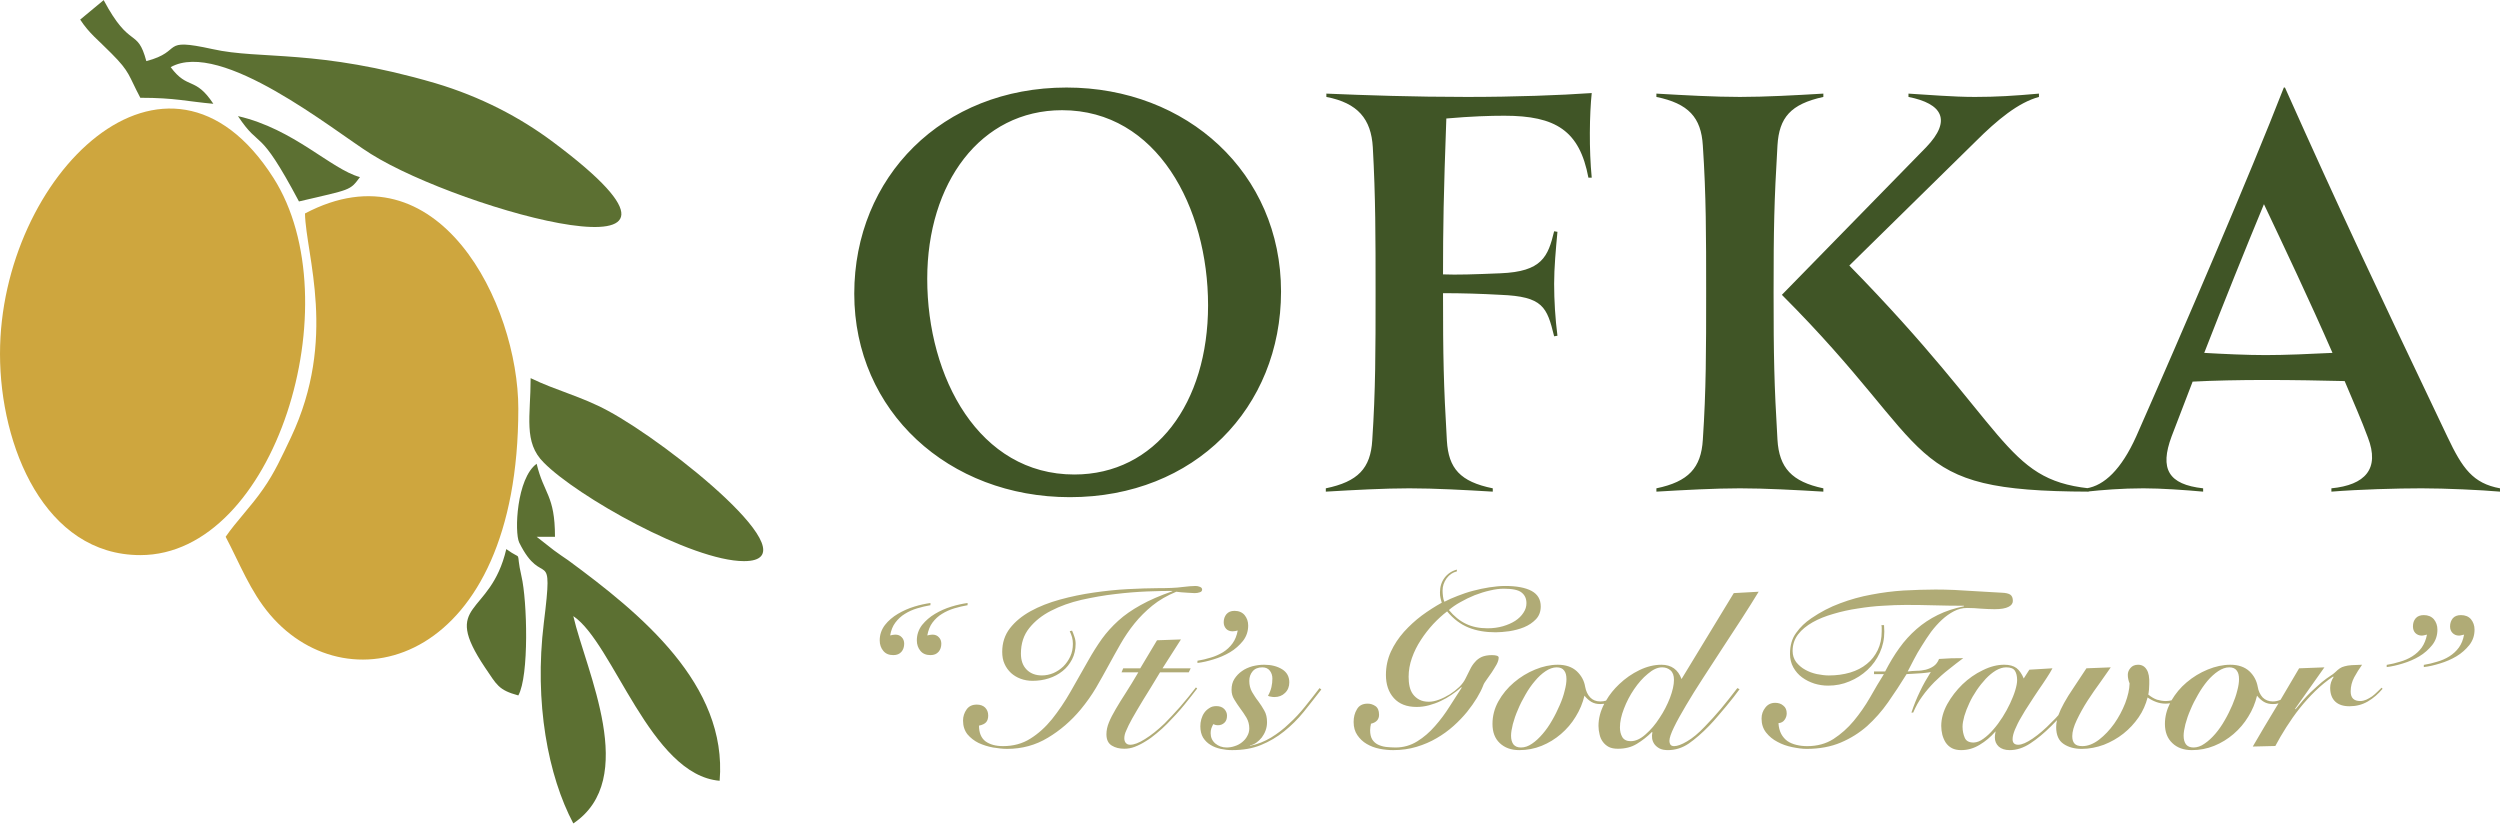 <?xml version="1.0" encoding="UTF-8"?> <svg xmlns="http://www.w3.org/2000/svg" xmlns:xlink="http://www.w3.org/1999/xlink" xmlns:xodm="http://www.corel.com/coreldraw/odm/2003" xml:space="preserve" width="2729px" height="899px" version="1.1" style="shape-rendering:geometricPrecision; text-rendering:geometricPrecision; image-rendering:optimizeQuality; fill-rule:evenodd; clip-rule:evenodd" viewBox="0 0 2566.93 845.35"> <defs> <style type="text/css"> .fil1 {fill:#5C7032} .fil2 {fill:#CEA63E} .fil0 {fill:#B0AB76;fill-rule:nonzero} .fil3 {fill:#405526;fill-rule:nonzero} </style> </defs> <g id="Katman_x0020_1">  <path class="fil0" d="M993.48 621.28c-4.52,0.85 -9.18,1.83 -13.7,3.24 -4.51,1.42 -8.75,3.25 -12.56,5.65 -3.81,2.26 -7.06,5.37 -9.74,8.9 -2.68,3.52 -4.38,8.04 -5.36,13.26 0.84,-0.14 1.69,-0.28 2.54,-0.56 0.98,-0.14 1.83,-0.28 2.68,-0.28 2.82,0 4.94,0.84 6.63,2.68 1.7,1.69 2.55,3.95 2.55,6.64 0,3.38 -0.99,6.21 -2.83,8.32 -1.97,2.26 -4.66,3.39 -8.33,3.39 -4.37,0 -7.9,-1.41 -10.3,-4.37 -2.4,-2.83 -3.67,-6.5 -3.67,-10.73 0,-5.93 1.83,-11.16 5.36,-15.81 3.67,-4.52 8.05,-8.33 13.27,-11.44 5.22,-3.1 10.87,-5.64 16.94,-7.48 5.93,-1.83 11.44,-2.96 16.52,-3.67l0 2.26 0 0zm1495.22 61.26c4.52,-0.7 9.18,-1.83 13.69,-3.24 4.52,-1.27 8.76,-3.11 12.57,-5.51 3.81,-2.4 7.05,-5.36 9.74,-9.03 2.68,-3.67 4.37,-8.05 5.36,-13.27 -0.85,0.14 -1.69,0.28 -2.54,0.56 -0.99,0.28 -1.83,0.43 -2.68,0.43 -2.83,0 -4.94,-0.99 -6.64,-2.69 -1.69,-1.69 -2.54,-3.95 -2.54,-6.77 0,-3.25 0.99,-6.07 2.83,-8.33 1.83,-2.12 4.65,-3.25 8.32,-3.25 4.38,0 7.91,1.41 10.31,4.24 2.4,2.96 3.67,6.49 3.67,10.73 0,6.06 -1.83,11.29 -5.36,15.81 -3.67,4.51 -8.05,8.47 -13.27,11.57 -5.23,3.11 -10.87,5.51 -16.94,7.34 -5.93,1.84 -11.44,3.11 -16.52,3.67l0 -2.26 0 0zm-38.11 0c4.51,-0.7 9.17,-1.83 13.69,-3.24 4.51,-1.27 8.75,-3.11 12.56,-5.51 3.81,-2.4 7.06,-5.36 9.74,-9.03 2.54,-3.67 4.38,-8.05 5.37,-13.27 -0.85,0.14 -1.7,0.28 -2.54,0.56 -0.99,0.28 -1.84,0.43 -2.83,0.43 -2.68,0 -4.94,-0.99 -6.63,-2.69 -1.56,-1.69 -2.4,-3.95 -2.4,-6.77 0,-3.25 0.84,-6.07 2.82,-8.33 1.84,-2.12 4.66,-3.25 8.33,-3.25 4.38,0 7.76,1.41 10.31,4.24 2.39,2.96 3.66,6.49 3.66,10.73 0,6.06 -1.83,11.29 -5.36,15.81 -3.67,4.51 -8.05,8.47 -13.27,11.57 -5.22,3.11 -10.87,5.51 -16.94,7.34 -5.93,1.84 -11.57,3.11 -16.51,3.67l0 -2.26 0 0zm-137.5 83.86c7.76,-13.41 15.67,-26.68 23.72,-39.95l2.68 -4.38c-1.84,0.56 -3.81,0.71 -5.79,0.71 -3.53,0 -6.49,-0.71 -9.17,-2.26 -2.55,-1.55 -4.95,-3.67 -7.06,-6.35 -1.84,7.62 -4.8,14.82 -9.04,21.59 -4.09,6.78 -9.17,12.71 -15.1,17.79 -5.93,5.08 -12.57,9.18 -19.91,12.14 -7.34,2.97 -14.96,4.38 -22.87,4.38 -8.33,0 -15.1,-2.4 -20.04,-7.2 -5.08,-4.8 -7.63,-11.3 -7.63,-19.77 0,-7.34 1.84,-14.39 5.23,-21.17 -1.56,0.28 -3.11,0.42 -4.66,0.42 -3.25,0 -6.35,-0.56 -9.46,-1.69 -3.11,-1.13 -6.07,-2.68 -8.89,-4.66 -1.84,7.06 -4.8,13.98 -9.18,20.33 -4.38,6.35 -9.6,12 -15.67,16.8 -6.07,4.8 -12.85,8.61 -20.05,11.43 -7.33,2.68 -14.96,4.24 -22.72,4.24 -7.34,0 -13.7,-1.7 -18.64,-5.09 -5.08,-3.38 -7.62,-9.17 -7.62,-17.36 0,-2.4 0.28,-4.66 0.85,-7.06 -1.84,1.98 -3.81,3.96 -5.79,5.93 -7.34,7.34 -14.54,13.27 -21.6,17.93 -7.06,4.66 -14.11,6.92 -21.17,6.92 -4.8,0 -8.61,-1.27 -11.3,-3.67 -2.68,-2.54 -3.95,-5.65 -3.95,-9.32 0,-1.27 0.14,-2.4 0.28,-3.39 0.14,-1.13 0.29,-1.97 0.57,-2.54l-0.43 0c-4.65,5.37 -10.02,9.88 -15.95,13.41 -5.93,3.67 -12.28,5.51 -19.2,5.51 -3.67,0 -6.77,-0.71 -9.31,-1.98 -2.68,-1.41 -4.66,-3.25 -6.35,-5.65 -1.56,-2.39 -2.69,-5.08 -3.53,-8.04 -0.71,-2.97 -1.13,-6.07 -1.13,-9.18 0,-7.48 2.11,-14.96 6.21,-22.44 4.09,-7.34 9.32,-14.12 15.53,-20.19 6.21,-5.93 13.12,-10.87 20.89,-14.54 7.62,-3.81 14.96,-5.65 22.02,-5.65 5.37,0 9.46,1.13 12.57,3.39 2.96,2.26 5.5,5.93 7.48,10.73l5.78 -9.03 23.72 -1.42c-1.41,2.69 -3.39,6.07 -5.93,9.88 -2.54,3.96 -5.36,8.05 -8.47,12.57 -3.1,4.52 -6.07,9.17 -9.17,13.97 -3.25,4.8 -6.07,9.46 -8.62,13.98 -2.68,4.38 -4.65,8.61 -6.35,12.56 -1.55,3.81 -2.4,7.06 -2.4,9.89 0,3.81 1.98,5.64 5.79,5.64 3.67,0 8.61,-2.12 14.82,-6.35 6.21,-4.24 12.85,-9.88 19.62,-16.94 2.26,-2.12 4.52,-4.52 6.78,-7.06 1.41,-3.81 3.25,-7.9 5.79,-12.42 2.54,-4.66 5.79,-9.88 9.74,-15.67 3.81,-5.79 8.33,-12.42 13.27,-20.05l24.98 -0.98c-2.68,3.95 -6.21,9.03 -10.58,15.1 -4.52,6.07 -8.9,12.56 -13.27,19.2 -4.24,6.63 -7.91,13.27 -11.01,19.76 -3.11,6.49 -4.66,12 -4.66,16.52 0,3.38 0.7,5.93 2.26,7.62 1.55,1.84 4.23,2.68 8.04,2.68 5.79,0 11.44,-2.26 17.22,-6.63 5.65,-4.38 10.88,-9.89 15.53,-16.38 4.66,-6.63 8.33,-13.55 11.3,-21.03 2.82,-7.48 4.37,-14.26 4.51,-20.33 -1.13,-2.82 -1.83,-5.79 -1.83,-8.89 0,-2.69 0.99,-4.94 2.82,-7.06 1.84,-2.12 4.38,-3.25 7.77,-3.25 3.81,0 6.77,1.69 8.75,4.94 2.12,3.25 2.96,8.19 2.68,14.96 0,1.98 -0.14,3.96 -0.28,5.79 -0.14,1.84 -0.42,3.53 -0.71,4.94 3.11,2.54 6.07,4.24 8.9,5.23 2.96,0.84 5.92,1.41 9.17,1.41 2.12,0 3.95,-0.29 5.79,-0.71 4.09,-6.92 9.18,-13.13 15.39,-18.35 6.63,-5.65 13.83,-10.02 21.74,-13.27 7.9,-3.25 15.67,-4.94 23.29,-4.94 8.19,0 14.68,2.26 19.48,6.63 4.66,4.38 7.48,9.75 8.61,15.96 0.71,4.51 2.54,8.18 5.08,11.01 2.68,2.68 6.21,4.09 10.45,4.09 2.68,0 5.36,-0.56 7.9,-1.69 6.36,-10.59 12.71,-21.46 19.06,-32.33l25.97 -0.99 -30.06 42.49 0.42 0.57c5.79,-7.2 10.87,-12.99 15.39,-17.37 4.51,-4.23 8.47,-7.76 11.71,-10.58 3.39,-2.68 6.22,-4.8 8.48,-6.21 2.39,-1.56 3.95,-2.69 5.08,-3.82 1.69,-1.69 3.24,-2.96 4.65,-3.95 1.42,-0.99 3.25,-1.83 5.23,-2.26 1.97,-0.56 4.37,-0.98 7.2,-1.13 2.68,-0.14 6.35,-0.28 10.59,-0.42 -2.97,4.1 -5.65,8.47 -8.05,12.85 -2.4,4.51 -3.67,9.31 -3.67,14.54 0,6.63 3.24,9.88 9.88,9.88 2.12,0 4.23,-0.57 6.21,-1.41 2.12,-0.99 4.09,-2.12 5.93,-3.39 1.83,-1.41 3.53,-2.82 5.22,-4.52 1.7,-1.55 3.11,-3.1 4.52,-4.37l0.99 1.13c-4.38,5.22 -9.32,9.6 -15.11,12.98 -5.78,3.39 -12.14,4.94 -18.91,4.94 -6.21,0 -11.01,-1.55 -14.4,-4.65 -3.53,-3.25 -5.37,-8.05 -5.37,-14.26 0,-3.95 1.27,-7.62 3.53,-11.15l-0.56 -0.43c-6.35,4.24 -12.42,9.18 -18.21,14.82 -5.79,5.65 -11.15,11.58 -16.09,17.79 -4.94,6.21 -9.46,12.71 -13.7,19.34 -4.23,6.64 -7.9,12.99 -11.29,19.34l-23.15 0.56 0 0.01zm-60.84 0.98c3.67,0 7.62,-1.27 11.29,-3.95 3.81,-2.54 7.48,-5.93 11.01,-10.02 3.53,-4.09 6.78,-8.75 9.74,-13.98 2.97,-5.08 5.51,-10.3 7.77,-15.52 2.11,-5.09 3.95,-10.03 5.08,-14.83 1.27,-4.65 1.83,-8.61 1.83,-11.85 0,-3.82 -0.7,-6.78 -2.4,-8.9 -1.55,-2.12 -4.09,-3.24 -7.62,-3.24 -3.81,0 -7.62,1.41 -11.43,3.95 -3.82,2.54 -7.49,5.93 -11.02,10.02 -3.38,4.09 -6.63,8.75 -9.59,13.98 -2.97,5.08 -5.65,10.3 -7.77,15.52 -2.26,5.09 -3.95,10.03 -5.22,14.83 -1.13,4.65 -1.84,8.61 -1.84,11.85 0,3.82 0.85,6.78 2.4,8.9 1.7,2.12 4.24,3.24 7.77,3.24zm-237.16 -21.45c0,4.37 0.85,8.19 2.26,11.43 1.41,3.39 4.52,4.94 9.18,4.94 3.24,-0.14 6.63,-1.41 10.02,-3.95 3.53,-2.54 6.92,-5.65 10.16,-9.46 3.39,-3.81 6.5,-8.05 9.46,-12.7 2.96,-4.66 5.5,-9.32 7.76,-14.12 2.12,-4.66 3.96,-9.03 5.23,-13.27 1.27,-4.23 1.97,-7.76 1.97,-10.59 0,-4.23 -0.84,-7.34 -2.26,-9.6 -1.55,-2.4 -4.51,-3.53 -9.03,-3.53 -3.39,0 -6.92,1.13 -10.59,3.25 -3.53,2.12 -6.92,4.94 -10.3,8.47 -3.25,3.53 -6.35,7.34 -9.32,11.72 -2.96,4.37 -5.5,8.75 -7.62,13.41 -2.12,4.52 -3.81,8.89 -5.08,13.13 -1.13,4.23 -1.84,7.76 -1.84,10.87zm-90.91 -53.93l0 -2.68 11.43 0c4.52,-8.75 9.32,-16.8 14.54,-24 5.23,-7.34 11.16,-13.83 17.79,-19.62 6.49,-5.65 13.69,-10.45 21.74,-14.4 8.05,-3.95 16.94,-6.92 26.82,-8.89l0 -0.57c-10.02,0 -19.9,-0.14 -29.78,-0.42 -9.89,-0.28 -19.77,-0.42 -29.79,-0.42 -7.2,0 -14.96,0.28 -23.57,0.84 -8.47,0.43 -17.09,1.41 -25.84,2.83 -8.61,1.27 -16.94,3.1 -24.98,5.5 -7.91,2.26 -15.11,5.08 -21.32,8.61 -6.21,3.53 -11.29,7.63 -14.96,12.43 -3.67,4.79 -5.65,10.44 -5.65,17.08 0,4.37 1.27,8.18 3.67,11.43 2.54,3.11 5.51,5.79 9.18,7.77 3.67,2.11 7.62,3.52 12,4.51 4.37,0.85 8.47,1.41 12.28,1.41 7.9,0 15.1,-0.98 21.88,-2.96 6.63,-1.98 12.42,-4.94 17.22,-8.89 4.8,-3.82 8.47,-8.62 11.15,-14.12 2.68,-5.51 4.1,-12 4.1,-19.34l0 -3.81c0,-0.99 -0.15,-1.7 -0.29,-2.54l2.68 0c0,1.27 0.15,2.4 0.15,3.39 0.14,1.12 0.14,2.11 0.14,3.24 0,7.77 -1.55,14.97 -4.66,21.74 -3.11,6.78 -7.34,12.71 -12.71,17.65 -5.36,4.94 -11.43,8.89 -18.35,11.71 -6.91,2.97 -14.25,4.38 -22.02,4.38 -4.8,0 -9.46,-0.71 -14.12,-2.12 -4.65,-1.55 -8.75,-3.53 -12.56,-6.35 -3.67,-2.68 -6.63,-6.07 -9.03,-10.3 -2.26,-4.1 -3.39,-8.76 -3.39,-13.84 0,-8.75 2.12,-15.95 6.35,-21.6 4.09,-5.79 9.32,-10.73 15.53,-14.96 9.32,-6.35 19.2,-11.58 29.64,-15.39 10.45,-3.95 21.18,-6.92 32.05,-8.89 11.01,-2.12 22.02,-3.53 33.17,-4.24 11.29,-0.56 22.16,-0.98 32.61,-0.98 6.21,0 12.71,0.14 19.48,0.42 6.64,0.42 13.13,0.71 19.2,1.13 6.21,0.28 11.86,0.7 16.94,0.99 5.08,0.28 9.17,0.56 12.42,0.7 4.09,0.14 7.06,0.85 8.75,1.98 1.84,1.27 2.68,3.39 2.68,6.49 0,2.54 -1.55,4.66 -4.51,6.07 -2.97,1.55 -7.63,2.4 -14.26,2.4 -4.66,0 -9.32,-0.28 -13.98,-0.56 -4.65,-0.43 -9.45,-0.71 -14.25,-0.71 -4.8,0 -9.18,1.13 -13.55,3.39 -4.24,2.26 -8.33,5.08 -12.29,8.75 -3.95,3.67 -7.62,7.77 -11.15,12.42 -3.39,4.66 -6.49,9.46 -9.46,14.26 -3.1,4.8 -5.78,9.46 -8.18,14.12 -2.4,4.66 -4.52,8.75 -6.36,12.28 2.83,-0.42 5.93,-0.56 9.18,-0.71 3.39,0 6.49,-0.42 9.46,-1.13 2.96,-0.84 5.64,-1.97 8.05,-3.67 2.39,-1.69 4.23,-4.09 5.5,-7.34 4.09,-0.28 8.19,-0.56 12.42,-0.7 4.24,-0.14 8.33,-0.14 12.42,-0.14 -4.94,3.67 -10.02,7.62 -15.1,11.71 -5.08,3.96 -10.02,8.33 -14.54,12.85 -4.52,4.66 -8.75,9.46 -12.42,14.68 -3.81,5.08 -6.78,10.73 -9.32,16.66l-1.83 0c2.54,-7.49 5.36,-14.68 8.75,-21.6 3.24,-6.92 7.06,-13.55 11.15,-20.05 -1.55,0.43 -3.39,0.57 -5.65,0.85 -2.11,0.28 -4.37,0.42 -6.77,0.56 -2.4,0.15 -4.66,0.29 -6.92,0.43 -2.12,0.14 -3.95,0.28 -5.5,0.28 -6.07,9.88 -12.43,19.48 -18.92,28.8 -6.49,9.31 -13.69,17.36 -21.6,24.56 -8.05,7.06 -17.08,12.71 -27.1,16.94 -10.03,4.24 -21.74,6.49 -35.01,6.49 -4.52,0 -9.46,-0.7 -14.96,-1.83 -5.37,-1.13 -10.31,-2.82 -14.97,-5.37 -4.66,-2.4 -8.61,-5.64 -11.72,-9.6 -3.1,-3.95 -4.65,-8.75 -4.65,-14.25 0,-4.38 1.27,-8.05 3.95,-11.44 2.54,-3.24 5.93,-4.8 10.02,-4.8 3.25,0 6.07,0.85 8.33,2.83 2.4,1.83 3.53,4.51 3.53,8.04 0,2.26 -0.71,4.52 -2.12,6.5 -1.41,2.11 -3.53,3.24 -6.35,3.52 0.28,4.38 1.27,8.05 2.82,11.02 1.7,3.1 3.81,5.5 6.36,7.34 2.68,1.83 5.78,3.1 9.31,3.95 3.53,0.85 7.2,1.27 11.01,1.27 10.17,0 19.2,-2.4 26.97,-7.34 7.76,-5.08 14.68,-11.15 20.89,-18.63 6.07,-7.35 11.72,-15.39 16.66,-24 4.94,-8.75 9.6,-16.66 14.25,-24l-10.16 0 0 0zm-249.72 68.89c4.8,0 9.88,-2.26 15.1,-6.92 5.37,-4.66 10.17,-10.3 14.4,-16.94 4.38,-6.49 7.91,-13.41 10.73,-20.61 2.68,-7.2 4.09,-13.27 4.09,-18.49 0,-4.38 -1.13,-7.62 -3.53,-9.74 -2.25,-1.98 -5.08,-3.11 -8.61,-3.11 -4.8,0 -9.6,2.26 -14.68,6.64 -5.22,4.23 -9.88,9.6 -14.11,15.81 -4.24,6.21 -7.77,12.99 -10.45,20.05 -2.82,7.2 -4.09,13.55 -4.09,19.19 0,3.67 0.7,6.92 2.4,9.89 1.69,2.82 4.65,4.23 8.75,4.23zm105.73 -152.03l25.55 -1.42c-5.08,8.33 -10.73,17.37 -17.22,27.39 -6.49,9.88 -13.13,20.05 -19.9,30.49 -6.78,10.31 -13.42,20.61 -19.91,30.63 -6.63,10.17 -12.42,19.49 -17.5,28.1 -5.08,8.61 -9.32,16.09 -12.43,22.58 -3.1,6.35 -4.65,11.01 -4.65,13.84 0,1.69 0.42,3.1 1.12,4.09 0.85,0.99 1.98,1.41 3.68,1.41 3.24,0 7.62,-1.55 13.12,-4.8 5.65,-3.24 11.86,-8.33 18.64,-15.53 5.64,-5.78 11.01,-11.71 16.23,-17.92 5.22,-6.21 10.73,-13.27 16.94,-21.32l2.26 1.13c-1.7,2.26 -3.67,4.94 -6.07,8.05 -2.4,2.96 -4.94,6.21 -7.62,9.45 -2.83,3.39 -5.65,6.78 -8.62,10.17 -2.96,3.53 -5.92,6.78 -8.75,9.74 -7.34,7.62 -14.4,13.69 -21.03,18.35 -6.64,4.52 -13.84,6.78 -21.46,6.78 -3.53,0 -6.35,-0.57 -8.61,-1.7 -2.12,-1.13 -3.95,-2.68 -5.22,-4.37 -1.27,-1.84 -2.12,-3.81 -2.4,-6.07 -0.29,-2.12 -0.14,-4.1 0.28,-6.07l-0.42 -0.43c-4.8,4.8 -10.03,8.9 -15.67,12.29 -5.51,3.38 -12,4.94 -19.34,4.94 -3.67,0 -6.78,-0.57 -9.32,-1.84 -2.4,-1.27 -4.52,-3.1 -6.07,-5.22 -1.69,-2.26 -2.82,-4.8 -3.39,-7.62 -0.7,-2.83 -1.13,-5.79 -1.13,-8.76 0,-7.62 1.98,-15.24 5.93,-22.73l0 0c-1.27,0.15 -2.68,0.29 -4.09,0.29 -3.53,0 -6.5,-0.71 -9.18,-2.26 -2.54,-1.55 -4.94,-3.67 -7.06,-6.35 -1.83,7.62 -4.8,14.82 -9.03,21.59 -4.09,6.78 -9.18,12.71 -15.11,17.79 -5.92,5.08 -12.56,9.18 -19.9,12.14 -7.34,2.97 -14.96,4.38 -22.87,4.38 -8.33,0 -14.96,-2.4 -20.05,-7.2 -5.08,-4.8 -7.48,-11.3 -7.48,-19.76 0,-8.05 1.98,-15.81 6.07,-23.16 4.1,-7.34 9.46,-13.83 15.95,-19.33 6.64,-5.65 13.84,-10.03 21.74,-13.27 7.91,-3.25 15.67,-4.95 23.3,-4.95 8.18,0 14.68,2.26 19.48,6.64 4.65,4.38 7.62,9.74 8.61,15.95 0.84,4.52 2.54,8.19 5.22,11.01 2.54,2.68 6.07,4.1 10.31,4.1 2.11,0 4.09,-0.29 5.92,-0.85 3.67,-6.35 8.19,-11.86 13.56,-16.94 6.21,-5.93 13.12,-10.73 20.75,-14.4 7.62,-3.67 15.1,-5.5 22.58,-5.5 10.17,0 17.08,4.94 20.62,14.68l53.64 -88.23 0 0zm-218.52 158.52c3.81,0 7.62,-1.27 11.43,-3.95 3.81,-2.54 7.34,-5.93 10.87,-10.02 3.53,-4.09 6.78,-8.75 9.74,-13.98 2.97,-5.08 5.51,-10.3 7.77,-15.52 2.26,-5.09 3.95,-10.03 5.08,-14.83 1.27,-4.65 1.83,-8.61 1.83,-11.85 0,-3.82 -0.7,-6.78 -2.4,-8.9 -1.55,-2.12 -4.09,-3.24 -7.62,-3.24 -3.81,0 -7.62,1.41 -11.43,3.95 -3.81,2.54 -7.49,5.93 -10.87,10.02 -3.53,4.09 -6.78,8.75 -9.74,13.98 -2.97,5.08 -5.65,10.3 -7.77,15.52 -2.26,5.09 -3.95,10.03 -5.22,14.83 -1.13,4.65 -1.84,8.61 -1.84,11.85 0,3.82 0.85,6.78 2.4,8.9 1.7,2.12 4.24,3.24 7.77,3.24zm5.64 -148.22c0,-4.52 -1.55,-8.19 -4.94,-10.87 -3.24,-2.68 -9.31,-3.95 -18.35,-3.95 -4.23,0 -8.89,0.56 -14.11,1.83 -5.23,1.13 -10.45,2.83 -15.67,4.8 -5.23,2.12 -10.17,4.52 -14.83,7.2 -4.65,2.54 -8.61,5.37 -11.71,8.05 5.22,6.35 11.15,11.15 17.36,14.12 6.35,3.1 13.84,4.65 22.31,4.65 5.64,0 10.87,-0.7 15.81,-2.11 4.79,-1.41 9.03,-3.25 12.56,-5.51 3.67,-2.4 6.49,-5.22 8.47,-8.33 2.12,-3.1 3.11,-6.35 3.11,-9.88l-0.01 0zm-71.43 -32.61c-4.23,0.99 -7.76,3.39 -10.58,7.2 -2.69,3.81 -4.1,7.91 -4.1,12.42 0,1.98 0.14,3.96 0.43,6.07 0.14,1.98 0.7,3.81 1.41,5.51 4.09,-2.12 8.75,-4.24 13.69,-6.07 5.08,-1.98 10.31,-3.81 15.81,-5.22 5.51,-1.42 11.01,-2.69 16.66,-3.53 5.65,-0.85 11.01,-1.41 16.23,-1.41 11.72,0 20.76,1.69 27.11,5.08 6.21,3.38 9.45,8.61 9.45,15.95 0,5.36 -1.69,9.74 -4.94,13.13 -3.24,3.39 -7.34,6.21 -12.14,8.18 -4.79,1.98 -9.88,3.25 -15.1,4.1 -5.36,0.7 -10.02,1.13 -13.98,1.13 -10.58,0 -19.76,-1.55 -27.81,-4.8 -8.18,-3.25 -15.52,-8.75 -22.16,-16.66 -4.8,3.67 -9.46,7.91 -14.26,12.99 -4.65,5.08 -8.89,10.44 -12.7,16.37 -3.81,5.79 -6.92,12 -9.18,18.5 -2.25,6.35 -3.38,12.84 -3.38,19.19 0,3.53 0.28,6.92 0.98,10.03 0.71,3.1 1.84,5.78 3.53,8.04 1.7,2.26 3.81,4.1 6.5,5.51 2.68,1.41 5.92,2.12 9.74,2.12 3.24,0 6.63,-0.71 10.44,-2.12 3.81,-1.41 7.49,-3.25 11.15,-5.51 3.53,-2.26 6.78,-4.8 9.75,-7.62 2.82,-2.82 4.94,-5.65 6.35,-8.61 1.69,-3.25 3.24,-6.35 4.66,-9.32 1.41,-2.96 3.1,-5.5 5.08,-7.62 1.83,-2.26 4.23,-3.95 6.91,-5.22 2.69,-1.13 6.22,-1.84 10.31,-1.84 4.66,0 7.06,0.85 7.06,2.54 0,1.98 -0.71,4.38 -2.12,7.06 -1.55,2.54 -3.1,5.36 -4.94,8.05 -1.83,2.68 -3.67,5.22 -5.36,7.62 -1.84,2.4 -2.97,4.38 -3.53,6.07 -1.41,3.67 -3.53,7.91 -6.35,12.56 -2.83,4.66 -6.21,9.46 -10.17,14.4 -3.95,4.8 -8.47,9.6 -13.83,14.4 -5.22,4.66 -11.01,8.9 -17.37,12.56 -6.21,3.68 -13.12,6.64 -20.61,8.9 -7.48,2.26 -15.52,3.39 -23.99,3.39 -4.52,0 -9.32,-0.43 -14.12,-1.41 -4.94,-0.99 -9.32,-2.69 -13.13,-4.95 -3.95,-2.25 -7.06,-5.36 -9.6,-9.03 -2.54,-3.67 -3.81,-8.19 -3.81,-13.55 0,-4.94 1.13,-9.32 3.39,-12.99 2.12,-3.81 5.79,-5.79 11.01,-5.79 2.96,0 5.5,0.85 8.05,2.54 2.4,1.7 3.67,4.66 3.67,8.9 0,4.8 -2.83,7.9 -8.33,9.17 -0.14,0.99 -0.28,2.12 -0.57,3.11 -0.14,1.13 -0.28,2.26 -0.28,3.53 0,3.95 0.71,7.06 2.12,9.46 1.41,2.26 3.39,4.09 5.93,5.36 2.4,1.13 5.08,1.98 8.32,2.4 3.11,0.28 6.36,0.56 9.6,0.56 8.19,0 15.67,-2.11 22.45,-6.35 6.63,-4.09 12.7,-9.31 18.21,-15.67 5.51,-6.21 10.45,-12.84 14.96,-20.04 4.52,-7.2 8.61,-13.55 12.43,-19.34l-0.43 -0.57c-2.96,2.83 -6.35,5.37 -9.88,7.77 -3.67,2.54 -7.34,4.66 -11.29,6.49 -3.81,1.84 -7.91,3.25 -12,4.38 -4.24,1.13 -8.47,1.69 -12.71,1.69 -10.02,0 -17.78,-2.96 -23.29,-9.03 -5.5,-6.07 -8.19,-14.12 -8.19,-23.86 0,-8.47 1.7,-16.38 5.08,-23.86 3.39,-7.34 7.91,-14.11 13.41,-20.33 5.51,-6.07 11.58,-11.71 18.36,-16.79 6.77,-4.95 13.55,-9.32 20.47,-13.13 -0.57,-1.7 -0.85,-3.39 -1.27,-4.8 -0.43,-1.56 -0.57,-3.53 -0.57,-5.79 0,-5.79 1.55,-10.73 4.66,-14.96 3.1,-4.1 7.34,-7.06 12.7,-8.47l0 1.83 0 0zm-212.45 179.14c7.77,-1.55 14.96,-4.52 21.6,-8.47 6.64,-4.09 12.85,-8.75 18.49,-14.26 5.93,-5.36 11.29,-11.15 16.38,-17.5 5.08,-6.35 10.16,-12.71 14.96,-19.06l1.84 1.41c-6.07,7.91 -12.14,15.53 -18.21,23.15 -6.07,7.49 -12.85,14.12 -20.05,19.91 -7.2,5.79 -15.11,10.45 -23.72,13.97 -8.61,3.53 -18.49,5.23 -29.64,5.23 -3.95,0 -7.77,-0.43 -11.72,-1.27 -3.81,-0.85 -7.34,-2.12 -10.44,-4.1 -3.11,-1.83 -5.65,-4.37 -7.63,-7.48 -1.83,-3.1 -2.82,-7.06 -2.82,-11.57 0,-2.4 0.28,-4.8 0.99,-7.35 0.7,-2.4 1.69,-4.65 3.1,-6.63 1.41,-1.98 3.11,-3.53 5.23,-4.8 1.97,-1.41 4.37,-1.98 7.2,-1.98 3.38,0 6.06,0.99 8.04,2.97 1.84,1.97 2.83,4.23 2.83,6.77 0,3.25 -0.85,5.65 -2.69,7.35 -1.83,1.69 -3.95,2.54 -6.49,2.54 -1.98,0 -3.53,-0.43 -4.94,-1.13 -0.71,1.41 -1.41,2.82 -1.98,4.37 -0.56,1.7 -0.7,3.25 -0.7,4.94 0,4.24 1.55,7.77 4.8,10.59 3.24,2.68 7.2,4.09 11.57,4.09 2.68,0 5.51,-0.42 8.33,-1.41 2.82,-0.84 5.37,-2.26 7.48,-3.95 2.26,-1.83 4.1,-3.81 5.37,-6.35 1.41,-2.4 2.12,-5.08 2.12,-7.91 0,-3.95 -0.99,-7.62 -2.83,-10.87 -1.97,-3.24 -4.09,-6.49 -6.35,-9.45 -2.26,-3.11 -4.38,-6.22 -6.21,-9.32 -1.98,-3.11 -2.82,-6.35 -2.82,-9.88 0,-4.24 0.84,-8.05 2.96,-11.3 1.98,-3.1 4.52,-5.79 7.76,-8.04 3.11,-2.26 6.78,-3.82 10.73,-4.95 3.96,-0.98 7.91,-1.55 12,-1.55 7.34,0 13.41,1.55 18.49,4.66 4.95,3.11 7.35,7.62 7.35,13.41 0,4.38 -1.42,8.05 -4.38,10.87 -2.82,2.82 -6.49,4.24 -10.87,4.24 -1.41,0 -2.68,-0.14 -3.81,-0.43 -1.13,-0.14 -2.12,-0.42 -2.82,-0.84 1.69,-2.97 2.82,-5.93 3.53,-8.9 0.7,-2.96 0.98,-5.93 0.98,-8.89 0,-2.97 -0.84,-5.65 -2.54,-7.91 -1.83,-2.4 -4.37,-3.53 -7.9,-3.53 -4.24,0 -7.63,1.42 -9.88,4.1 -2.26,2.68 -3.39,5.93 -3.39,9.88 0,4.23 0.99,8.05 2.82,11.29 1.98,3.25 3.95,6.5 6.35,9.46 2.26,3.11 4.38,6.21 6.21,9.6 1.98,3.39 2.83,7.34 2.83,11.86 0,2.96 -0.43,5.79 -1.42,8.47 -0.98,2.82 -2.4,5.22 -3.95,7.34 -1.69,2.12 -3.67,3.95 -5.64,5.36 -2.12,1.41 -4.24,2.4 -6.5,2.83l0 0.42 0 0zm-53.92 -87.38c4.51,-0.71 9.17,-1.84 13.69,-3.25 4.52,-1.27 8.75,-3.24 12.56,-5.5 3.81,-2.4 7.06,-5.37 9.74,-9.04 2.68,-3.67 4.38,-8.04 5.37,-13.27 -0.85,0.14 -1.56,0.29 -2.54,0.57 -0.85,0.14 -1.84,0.28 -2.69,0.28 -2.82,0 -4.94,-0.85 -6.63,-2.54 -1.69,-1.84 -2.54,-4.09 -2.54,-6.78 0,-3.38 0.99,-6.07 2.82,-8.33 1.98,-2.25 4.66,-3.38 8.33,-3.38 4.38,0 7.91,1.55 10.31,4.37 2.4,2.97 3.67,6.49 3.67,10.73 0,5.93 -1.84,11.29 -5.37,15.81 -3.67,4.52 -8.05,8.47 -13.27,11.58 -5.22,3.1 -10.87,5.5 -16.94,7.34 -5.93,1.83 -11.43,3.1 -16.51,3.67l0 -2.26 0 0zm-77.93 11.86l1.7 -4.1 17.5 0 17.22 -28.79 24.57 -0.85 -18.92 29.64 28.94 0 -1.98 4.1 -29.5 0c-6.78,11.29 -12.56,20.75 -17.36,28.37 -4.66,7.77 -8.47,14.12 -11.3,19.2 -2.82,5.08 -4.8,9.18 -6.07,12.28 -1.41,2.96 -1.97,5.65 -1.97,7.91 0,1.97 0.56,3.67 1.55,4.79 1.13,1.28 2.54,1.84 4.52,1.84 3.81,0 8.89,-1.84 15.1,-5.79 6.21,-3.81 12.99,-9.17 20.19,-16.09 4.8,-4.8 10.16,-10.59 15.95,-17.08 5.79,-6.64 11.15,-13.27 16.23,-19.91l1.27 1.13c-3.38,4.52 -7.9,10.17 -13.12,16.66 -5.37,6.64 -11.3,12.99 -17.65,19.48 -3.53,3.53 -7.06,6.78 -10.87,9.88 -3.67,3.11 -7.48,5.93 -11.29,8.19 -3.81,2.4 -7.49,4.24 -11.16,5.65 -3.66,1.41 -7.2,1.97 -10.72,1.97 -4.94,0 -9.18,-0.98 -12.85,-3.24 -3.67,-2.26 -5.51,-6.07 -5.51,-11.58 0,-3.95 0.85,-8.04 2.55,-12.14 1.69,-4.23 4.09,-8.75 7.05,-13.83 2.97,-5.08 6.36,-10.59 10.31,-16.66 3.95,-6.07 8.19,-13.13 12.85,-21.03l-17.23 0 0 0zm-50.82 -42.78c0.85,1.84 1.7,3.96 2.4,6.22 0.85,2.25 1.27,4.79 1.27,7.34 0,5.92 -1.27,11.29 -3.67,15.95 -2.54,4.8 -5.64,8.75 -9.74,12 -4.09,3.24 -8.75,5.78 -14.11,7.48 -5.23,1.69 -10.87,2.54 -16.66,2.54 -4.38,0 -8.47,-0.71 -12.28,-2.12 -3.81,-1.41 -7.06,-3.39 -9.88,-5.93 -2.83,-2.68 -5.09,-5.78 -6.64,-9.31 -1.69,-3.67 -2.4,-7.77 -2.4,-12.43 0,-9.31 2.68,-17.36 7.91,-24.14 5.36,-6.91 12.42,-12.7 21.31,-17.64 8.76,-4.8 18.78,-8.75 30.07,-11.86 11.29,-3.1 22.87,-5.5 34.73,-7.2 11.85,-1.69 23.57,-2.96 35.01,-3.53 11.57,-0.56 21.88,-0.99 31.05,-0.99 10.31,0 18.5,-0.28 24.57,-1.13 5.92,-0.7 10.58,-1.12 13.83,-1.12 1.55,0 3.11,0.28 4.66,0.98 1.41,0.57 2.12,1.56 2.12,2.69 0,1.41 -0.85,2.4 -2.4,2.82 -1.56,0.56 -3.25,0.85 -5.09,0.85 -0.56,0 -1.41,0 -2.96,-0.14 -1.41,0 -3.11,-0.15 -5.08,-0.29 -1.98,-0.14 -3.95,-0.28 -5.93,-0.42 -1.98,-0.14 -3.67,-0.42 -5.08,-0.57 -9.6,3.96 -17.79,8.76 -24.57,14.26 -6.91,5.65 -12.98,11.72 -18.35,18.35 -5.36,6.64 -10.02,13.56 -14.25,20.9 -4.24,7.34 -8.33,14.82 -12.43,22.3 -4.09,7.62 -8.47,15.25 -12.84,22.87 -4.52,7.62 -9.74,14.96 -15.67,22.16 -9.88,11.86 -21.18,21.6 -33.74,29.08 -12.56,7.63 -26.54,11.44 -41.93,11.44 -4.37,0 -9.17,-0.57 -14.39,-1.41 -5.37,-0.99 -10.17,-2.55 -14.83,-4.66 -4.51,-2.26 -8.33,-5.23 -11.43,-8.9 -2.97,-3.81 -4.52,-8.47 -4.52,-14.11 0,-4.24 1.27,-8.05 3.67,-11.44 2.4,-3.39 5.93,-4.94 10.45,-4.94 3.53,0 6.35,0.99 8.47,2.97 2.12,2.11 3.25,4.8 3.25,8.18 0,2.97 -0.71,5.37 -2.12,6.92 -1.27,1.55 -3.81,2.82 -7.34,3.53 0,7.34 2.26,12.71 6.63,16.09 4.52,3.25 10.45,4.94 18.07,4.94 10.59,0 19.9,-2.54 27.95,-7.62 8.19,-5.08 15.67,-11.86 22.31,-20.05 6.63,-8.32 13.12,-17.78 19.05,-28.23 6.07,-10.59 12.14,-21.17 18.21,-32.04 4.52,-8.05 9.18,-15.39 13.98,-22.17 4.8,-6.63 10.44,-12.84 16.8,-18.63 6.35,-5.79 14.11,-11.15 23.01,-16.09 8.89,-4.94 19.76,-9.74 32.46,-14.12l0 -0.42c-6.77,0 -15.38,0.14 -25.83,0.56 -10.3,0.43 -21.17,1.27 -32.75,2.68 -11.43,1.28 -23.01,3.39 -34.59,5.93 -11.57,2.69 -21.88,6.36 -31.19,11.16 -9.18,4.65 -16.66,10.58 -22.45,17.78 -5.79,7.2 -8.61,15.95 -8.61,26.26 0,6.92 1.84,12.28 5.79,16.37 3.81,3.96 9.17,6.07 15.81,6.07 3.95,0 7.9,-0.84 11.72,-2.4 3.81,-1.69 7.19,-3.95 10.16,-6.77 2.96,-2.97 5.36,-6.35 7.2,-10.31 1.83,-3.95 2.68,-8.33 2.68,-12.98 0,-2.26 -0.28,-4.52 -0.85,-6.78 -0.7,-2.12 -1.41,-4.24 -2.4,-6.21l2.4 -0.57 0 0zm-145.4 -26.11c-4.66,0.85 -9.17,1.83 -13.69,3.24 -4.66,1.42 -8.75,3.25 -12.56,5.65 -3.81,2.26 -7.06,5.37 -9.74,8.9 -2.69,3.52 -4.52,8.04 -5.37,13.26 0.71,-0.14 1.55,-0.28 2.54,-0.56 0.85,-0.14 1.84,-0.28 2.68,-0.28 2.83,0 4.94,0.84 6.64,2.68 1.69,1.69 2.54,3.95 2.54,6.64 0,3.38 -0.99,6.21 -2.82,8.32 -1.98,2.26 -4.66,3.39 -8.33,3.39 -4.52,0 -7.91,-1.41 -10.31,-4.37 -2.4,-2.83 -3.67,-6.5 -3.67,-10.73 0,-5.93 1.84,-11.16 5.37,-15.81 3.53,-4.52 8.04,-8.33 13.27,-11.44 5.22,-3.1 10.87,-5.64 16.94,-7.48 5.92,-1.83 11.43,-2.96 16.51,-3.67l0 2.26 0 0z"></path> <path class="fil1" d="M551.02 551.02l18.82 0c0,-42.93 -11.47,-43.81 -18.82,-74.98 -20.58,15 -22.93,70.28 -17.93,80.86 24.4,49.4 35.57,-0.29 25.28,82.63 -9.99,81.74 4.41,157.01 30.29,205.82 67.92,-45.57 13.23,-155.84 0,-212.88 41.16,27.64 79.1,163.19 150.25,169.07 8.23,-98.8 -81.15,-171.72 -155.55,-226.41 -5.58,-3.82 -9.11,-6.17 -14.7,-10.29l-17.64 -13.82zm-468.69 -531.02c9.7,14.7 17.94,20.29 32.05,34.69 19.41,19.41 17.35,22.35 29.7,45.58 36.16,0 48.22,3.82 74.98,6.17 -18.82,-28.52 -26.17,-13.82 -43.82,-37.63 51.75,-28.82 167.02,64.98 205.53,89.09 93.21,58.51 391.36,140.25 187.3,-12.06 -34.1,-25.58 -74.68,-46.75 -121.14,-60.57 -121.73,-35.58 -179.06,-23.82 -228.76,-34.99 -54.98,-12.06 -28.81,2.06 -67.92,12.35 -9.41,-34.99 -16.46,-11.17 -43.81,-62.63l-24.11 20 0 0zm681.57 556.02c73.22,0 -76.15,-120.26 -139.66,-154.37 -27.06,-14.7 -53.52,-20.88 -79.39,-33.52 0,39.4 -7.65,65.86 13.52,86.74 33.82,34.4 151.72,101.15 205.53,101.15zm-231.7 137.9c11.18,-20 9.12,-97.33 3.24,-122.32 -6.77,-29.4 2.64,-14.7 -15.59,-27.93 -16.46,70.56 -67.92,52.92 -21.75,121.73 12.05,17.64 13.52,22.93 34.1,28.52l0 0zm-225.23 -507.21c53.81,-12.64 52.05,-10.88 62.63,-24.99 -29.99,-8.24 -67.63,-49.4 -125.26,-62.63 23.82,35.87 20.29,7.93 62.63,87.62z"></path> <path class="fil2" d="M313.15 219.06c0.88,42.93 33.52,128.49 -14.41,229.93 -9.41,19.71 -16.76,36.17 -28.52,52.93 -12.35,17.93 -27.64,33.23 -38.52,49.1 14.41,27.35 25.29,56.16 45.57,79.98 82.04,96.44 254.93,48.81 254.93,-211.41 0,-107.62 -82.03,-272.86 -219.05,-200.53l0 0zm-313.15 144.08c0,95.26 46.16,206.7 144.08,206.7 138.49,0 217.58,-260.22 136.72,-387.24 -109.38,-171.72 -280.8,-2.06 -280.8,180.54z"></path> <path class="fil3" d="M1098.51 510.35c128.28,0 216.82,-91.95 216.82,-211.15 0,-121.47 -96.49,-209.45 -220.23,-209.45 -127.71,0 -217.97,91.95 -217.97,211.72 0,120.9 97.07,208.88 221.38,208.88zm4.54 -23.27c-97.63,0 -150.99,-99.33 -150.99,-200.94 0,-98.19 54.49,-173.12 138.5,-173.12 97.63,0 149.85,99.9 149.85,200.37 0,100.47 -53.92,173.69 -137.36,173.69zm531.28 -391.66c-32.35,2.27 -78.89,3.98 -128.28,3.98 -53.92,0 -104.44,-1.71 -144.17,-3.41l0 3.41c32.35,6.24 45.98,22.7 47.68,51.65 2.84,51.09 2.84,92.52 2.84,149.28 0,59.04 0,100.47 -3.41,151.56 -1.7,28.95 -14.76,42.57 -47.68,49.38l0 3.41c28.95,-1.71 60.17,-3.41 85.71,-3.41 26.11,0 57.33,1.7 85.71,3.41l0 -3.41c-33.49,-6.81 -45.41,-20.43 -47.11,-48.81 -3.41,-57.9 -3.97,-86.28 -3.97,-151.56 19.3,0 39.16,0.57 59.03,1.7 43.7,1.71 47.68,12.49 55.06,42.58l3.4 -0.57c-2.27,-17.6 -3.4,-36.33 -3.4,-53.36 0,-16.46 1.7,-35.19 3.4,-53.35l-3.4 -0.57c-6.25,26.11 -12.49,41.43 -55.06,43.14 -27.25,1.13 -44.84,1.7 -59.03,1.13 0,-47.11 0.56,-82.3 3.4,-160.06 26.11,-2.28 44.84,-2.84 59.6,-2.84 52.79,0 77.2,15.32 86.28,63.57l3.4 0c-2.83,-28.95 -2.27,-65.28 0,-86.85zm190.72 355.9c-3.4,-57.33 -3.97,-85.14 -3.97,-150.99 0,-65.84 0.57,-93.65 3.97,-150.98 1.71,-28.95 13.63,-42.57 47.12,-49.95l0 -3.41c-28.38,1.7 -59.6,3.41 -85.71,3.41 -25.55,0 -56.77,-1.71 -85.71,-3.41l0 3.41c32.92,6.81 45.97,21 47.68,49.95 3.4,51.08 3.4,91.95 3.4,150.98 0,59.04 0,99.9 -3.4,150.99 -1.71,28.95 -14.76,43.14 -47.68,49.95l0 3.41c28.94,-1.71 60.16,-3.41 85.71,-3.41 26.11,0 57.33,1.7 85.71,3.41l0 -3.41c-32.36,-6.81 -45.41,-21 -47.12,-49.95zm203.21 -305.95c22.71,-22.7 44.28,-40.3 65.28,-45.97l0 -3.41c-25.55,2.27 -43.71,3.41 -65.85,3.41 -22.7,0 -48.24,-2.27 -68.11,-3.41l0 3.41c34.62,6.81 44.84,23.84 18.16,51.65l-148.15 151.55c162.91,162.91 120.91,201.51 315.03,202.08l0 -3.41c-86.84,-9.65 -81.73,-61.3 -245.78,-228.75l129.42 -127.15zm484.74 303.11c-74.35,-156.09 -108.98,-229.32 -166.87,-358.73l-1.14 0c-34.62,89.11 -104.44,251.45 -151.55,358.16 -15.33,34.06 -32.92,50.52 -51.09,53.36l0 3.41c15.9,-1.71 36.33,-3.41 58.47,-3.41 18.16,0 42.57,1.7 61.3,3.41l0 -3.41c-35.76,-3.97 -44.84,-19.87 -32.36,-53.36 7.38,-18.73 14.2,-37.46 21.57,-56.19 21.01,-1.14 48.25,-1.7 75.5,-1.7 27.81,0 57.33,0.56 80.6,1.13 9.08,21.57 17.6,40.87 23.84,57.9 12.49,32.35 -2.84,48.81 -37.46,52.22l0 3.41c27.81,-2.27 67.54,-3.41 92.52,-3.41 24.97,0 61.3,1.7 80.6,3.41l0 -3.41c-27.81,-5.11 -38.6,-20.43 -53.93,-52.79zm-186.74 -84.01c-18.73,0 -43.71,-1.13 -63.01,-2.27 21.01,-53.92 42.01,-106.14 61.31,-152.68 19.86,42 47.11,99.33 70.38,152.68 -22.7,1.14 -48.81,2.27 -68.68,2.27z"></path> </g> </svg> 